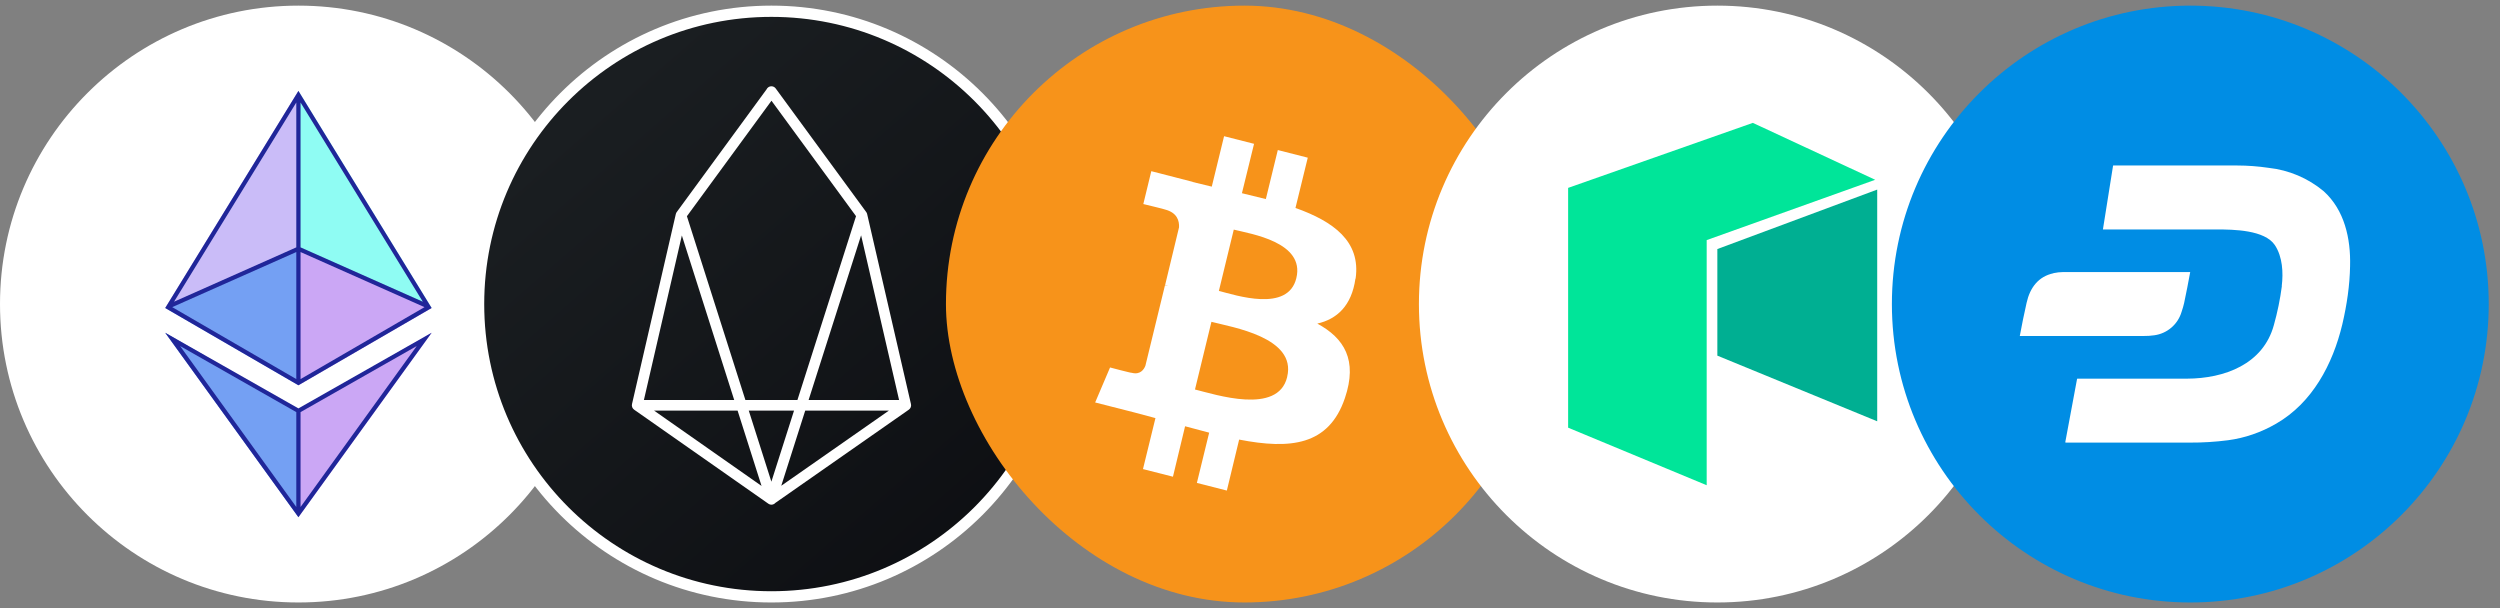 <svg width="222" height="54" viewBox="0 0 222 54" fill="none" xmlns="http://www.w3.org/2000/svg">
<rect x="0" y="0" width="222" height="54" fill="#808080" stroke="none"/>
<path d="M0 27C0 12.364 11.864 0.5 26.5 0.5C41.136 0.5 53 12.364 53 27C53 41.636 41.136 53.5 26.5 53.5C11.864 53.5 0 41.636 0 27Z" fill="white"/>
<path d="M26.5 8.071V22.059L38.33 27.35L26.5 8.071Z" fill="#8FFCF3"/>
<path d="M26.5 8.071L14.669 27.35L26.5 22.059V8.071Z" fill="#CABCF8"/>
<path d="M26.5 36.417V45.928L38.33 29.555L26.5 36.417Z" fill="#CBA7F5"/>
<path d="M26.5 45.928V36.417L14.669 29.555L26.5 45.928Z" fill="#74A0F3"/>
<path d="M26.5 34.212L38.33 27.35L26.5 22.06V34.212Z" fill="#CBA7F5"/>
<path d="M14.669 27.35L26.5 34.212V22.06L14.669 27.35Z" fill="#74A0F3"/>
<path fill-rule="evenodd" clip-rule="evenodd" d="M26.5 34.212L14.669 27.35L26.5 8.071L38.33 27.35L26.5 34.212ZM15.455 26.792L26.311 9.103V21.965L15.455 26.792ZM15.294 27.274L26.311 22.381V33.663L15.294 27.274ZM26.689 22.381V33.663L37.696 27.274L26.689 22.381ZM26.689 21.965L37.545 26.792L26.689 9.103V21.965Z" fill="#202699"/>
<path fill-rule="evenodd" clip-rule="evenodd" d="M26.5 36.265L14.669 29.546L26.5 45.928L38.33 29.546L26.5 36.265ZM15.994 30.729L26.311 36.596V45.02L15.994 30.729ZM26.689 36.596V45.02L37.005 30.729L26.689 36.596Z" fill="#202699"/>
<path d="M68.5 0.999C82.86 0.999 94.501 12.64 94.501 27C94.501 41.36 82.86 53.001 68.5 53.001C54.14 53.001 42.499 41.36 42.499 27C42.499 12.64 54.14 0.999 68.5 0.999Z" fill="url(#paint0_linear_1347_8597)" stroke="white" stroke-width="0.999"/>
<path fill-rule="evenodd" clip-rule="evenodd" d="M68.221 7.753C68.271 7.716 68.328 7.69 68.388 7.675C68.448 7.66 68.511 7.658 68.573 7.667C68.634 7.677 68.693 7.698 68.746 7.73C68.799 7.763 68.846 7.805 68.882 7.855L76.921 18.83C76.959 18.882 76.986 18.941 77.001 19.003L80.894 35.885C80.915 35.977 80.909 36.073 80.875 36.161C80.841 36.249 80.781 36.325 80.704 36.379L68.855 44.656C68.778 44.743 68.671 44.798 68.556 44.812C68.441 44.825 68.325 44.796 68.23 44.729L56.31 36.379C56.233 36.325 56.173 36.249 56.14 36.161C56.106 36.073 56.099 35.977 56.121 35.885L60.014 19.003C60.029 18.941 60.056 18.882 60.094 18.83L68.069 7.937C68.103 7.864 68.154 7.801 68.219 7.753H68.221ZM68.507 8.944L60.998 19.201L66.19 35.518H70.812L76.015 19.195L68.507 8.944ZM76.466 20.897L71.805 35.518H79.838L76.466 20.897ZM78.93 36.464H71.503L69.376 43.136L78.93 36.464ZM68.498 42.774L70.51 36.464H66.491L68.498 42.774ZM65.197 35.518L60.549 20.909L57.179 35.518H65.197ZM58.084 36.464H65.499L67.625 43.15L58.084 36.464H58.084Z" fill="white"/>
<g clip-path="url(#clip0_1347_8597)">
<path d="M84 0.5H137V53.5H84V0.5Z" fill="#F7931A"/>
<path d="M120.378 24.744C120.854 21.432 118.408 19.665 115.038 18.466L116.13 14.002L113.469 13.323L112.407 17.677L110.283 17.157L111.36 12.771L108.698 12.094L107.606 16.573L105.913 16.163V16.148L102.235 15.201L101.527 18.119C101.527 18.119 103.497 18.593 103.466 18.608C104.543 18.892 104.728 19.618 104.698 20.186L103.466 25.296L103.743 25.391L103.451 25.327L101.712 32.473C101.589 32.805 101.249 33.309 100.497 33.104C100.527 33.151 98.573 32.631 98.573 32.631L97.25 35.739L100.712 36.621L102.604 37.127L101.496 41.654L104.158 42.332L105.236 37.852L107.374 38.42L106.283 42.883L108.944 43.562L110.036 39.035C114.576 39.918 117.993 39.572 119.425 35.359C120.578 31.969 119.363 30.028 116.977 28.735C118.716 28.34 120.024 27.157 120.362 24.743L120.378 24.744ZM114.299 33.483C113.484 36.874 107.914 35.028 106.114 34.587L107.575 28.578C109.375 29.051 115.161 29.949 114.299 33.467V33.483ZM115.115 24.697C114.376 27.773 109.729 26.211 108.236 25.833L109.559 20.39C111.068 20.77 115.9 21.495 115.115 24.697Z" fill="white"/>
</g>
<path d="M126 27C126 12.364 137.864 0.5 152.5 0.5C167.136 0.5 179 12.364 179 27C179 41.636 167.136 53.5 152.5 53.5C137.864 53.5 126 41.636 126 27Z" fill="white"/>
<path d="M151.554 43.089L139.25 37.978V16.684L155.652 10.911L166.517 15.965L151.554 21.321V43.089Z" fill="#00E599"/>
<path d="M166.696 37.411L152.5 31.581V22.116L166.696 16.835V37.411Z" fill="#00AF92"/>
<path d="M168 27C168 12.364 179.864 0.5 194.5 0.5C209.136 0.5 221 12.364 221 27C221 41.636 209.136 53.5 194.5 53.5C179.864 53.5 168 41.636 168 27Z" fill="#008DE4"/>
<path d="M202.63 25.4C202.477 26.57 202.24 27.728 201.92 28.864C200.973 32.347 197.528 33.615 194.206 33.625H184.468C184.449 33.625 184.439 33.653 184.439 33.672L183.398 39.256C183.398 39.284 183.417 39.303 183.436 39.303H194.462C195.592 39.309 196.72 39.239 197.841 39.095C199.336 38.896 200.775 38.404 202.128 37.619C205.327 35.773 207.144 32.366 207.996 28.807C208.412 27.038 208.658 25.306 208.687 23.631C208.753 21.189 208.195 18.652 206.34 16.977C204.949 15.819 203.246 15.098 201.447 14.904C200.528 14.768 199.602 14.698 198.674 14.696H187.667C187.648 14.696 187.638 14.696 187.638 14.725L186.739 20.375H196.819C198.342 20.375 201.115 20.413 202.014 21.776C202.696 22.817 202.762 24.217 202.62 25.4H202.63ZM182.348 24.265C181.023 24.549 180.266 25.523 179.963 26.886C179.741 27.866 179.539 28.851 179.357 29.839H190.241C190.667 29.839 191.017 29.82 191.301 29.773C191.863 29.697 192.391 29.46 192.821 29.09C193.251 28.721 193.564 28.235 193.724 27.691C193.818 27.416 193.894 27.161 193.951 26.905C194.144 25.993 194.324 25.078 194.49 24.16H183.181C182.916 24.16 182.641 24.198 182.348 24.255V24.265Z" fill="white"/>
<defs>
<linearGradient id="paint0_linear_1347_8597" x1="51.86" y1="9.692" x2="106.496" y2="72.445" gradientUnits="userSpaceOnUse">
<stop stop-color="#1A1E21"/>
<stop offset="1" stop-color="#06060A"/>
</linearGradient>
<clipPath id="clip0_1347_8597">
<rect x="84" y="0.5" width="53" height="53" rx="26.5" fill="white"/>
</clipPath>
</defs>
</svg>
